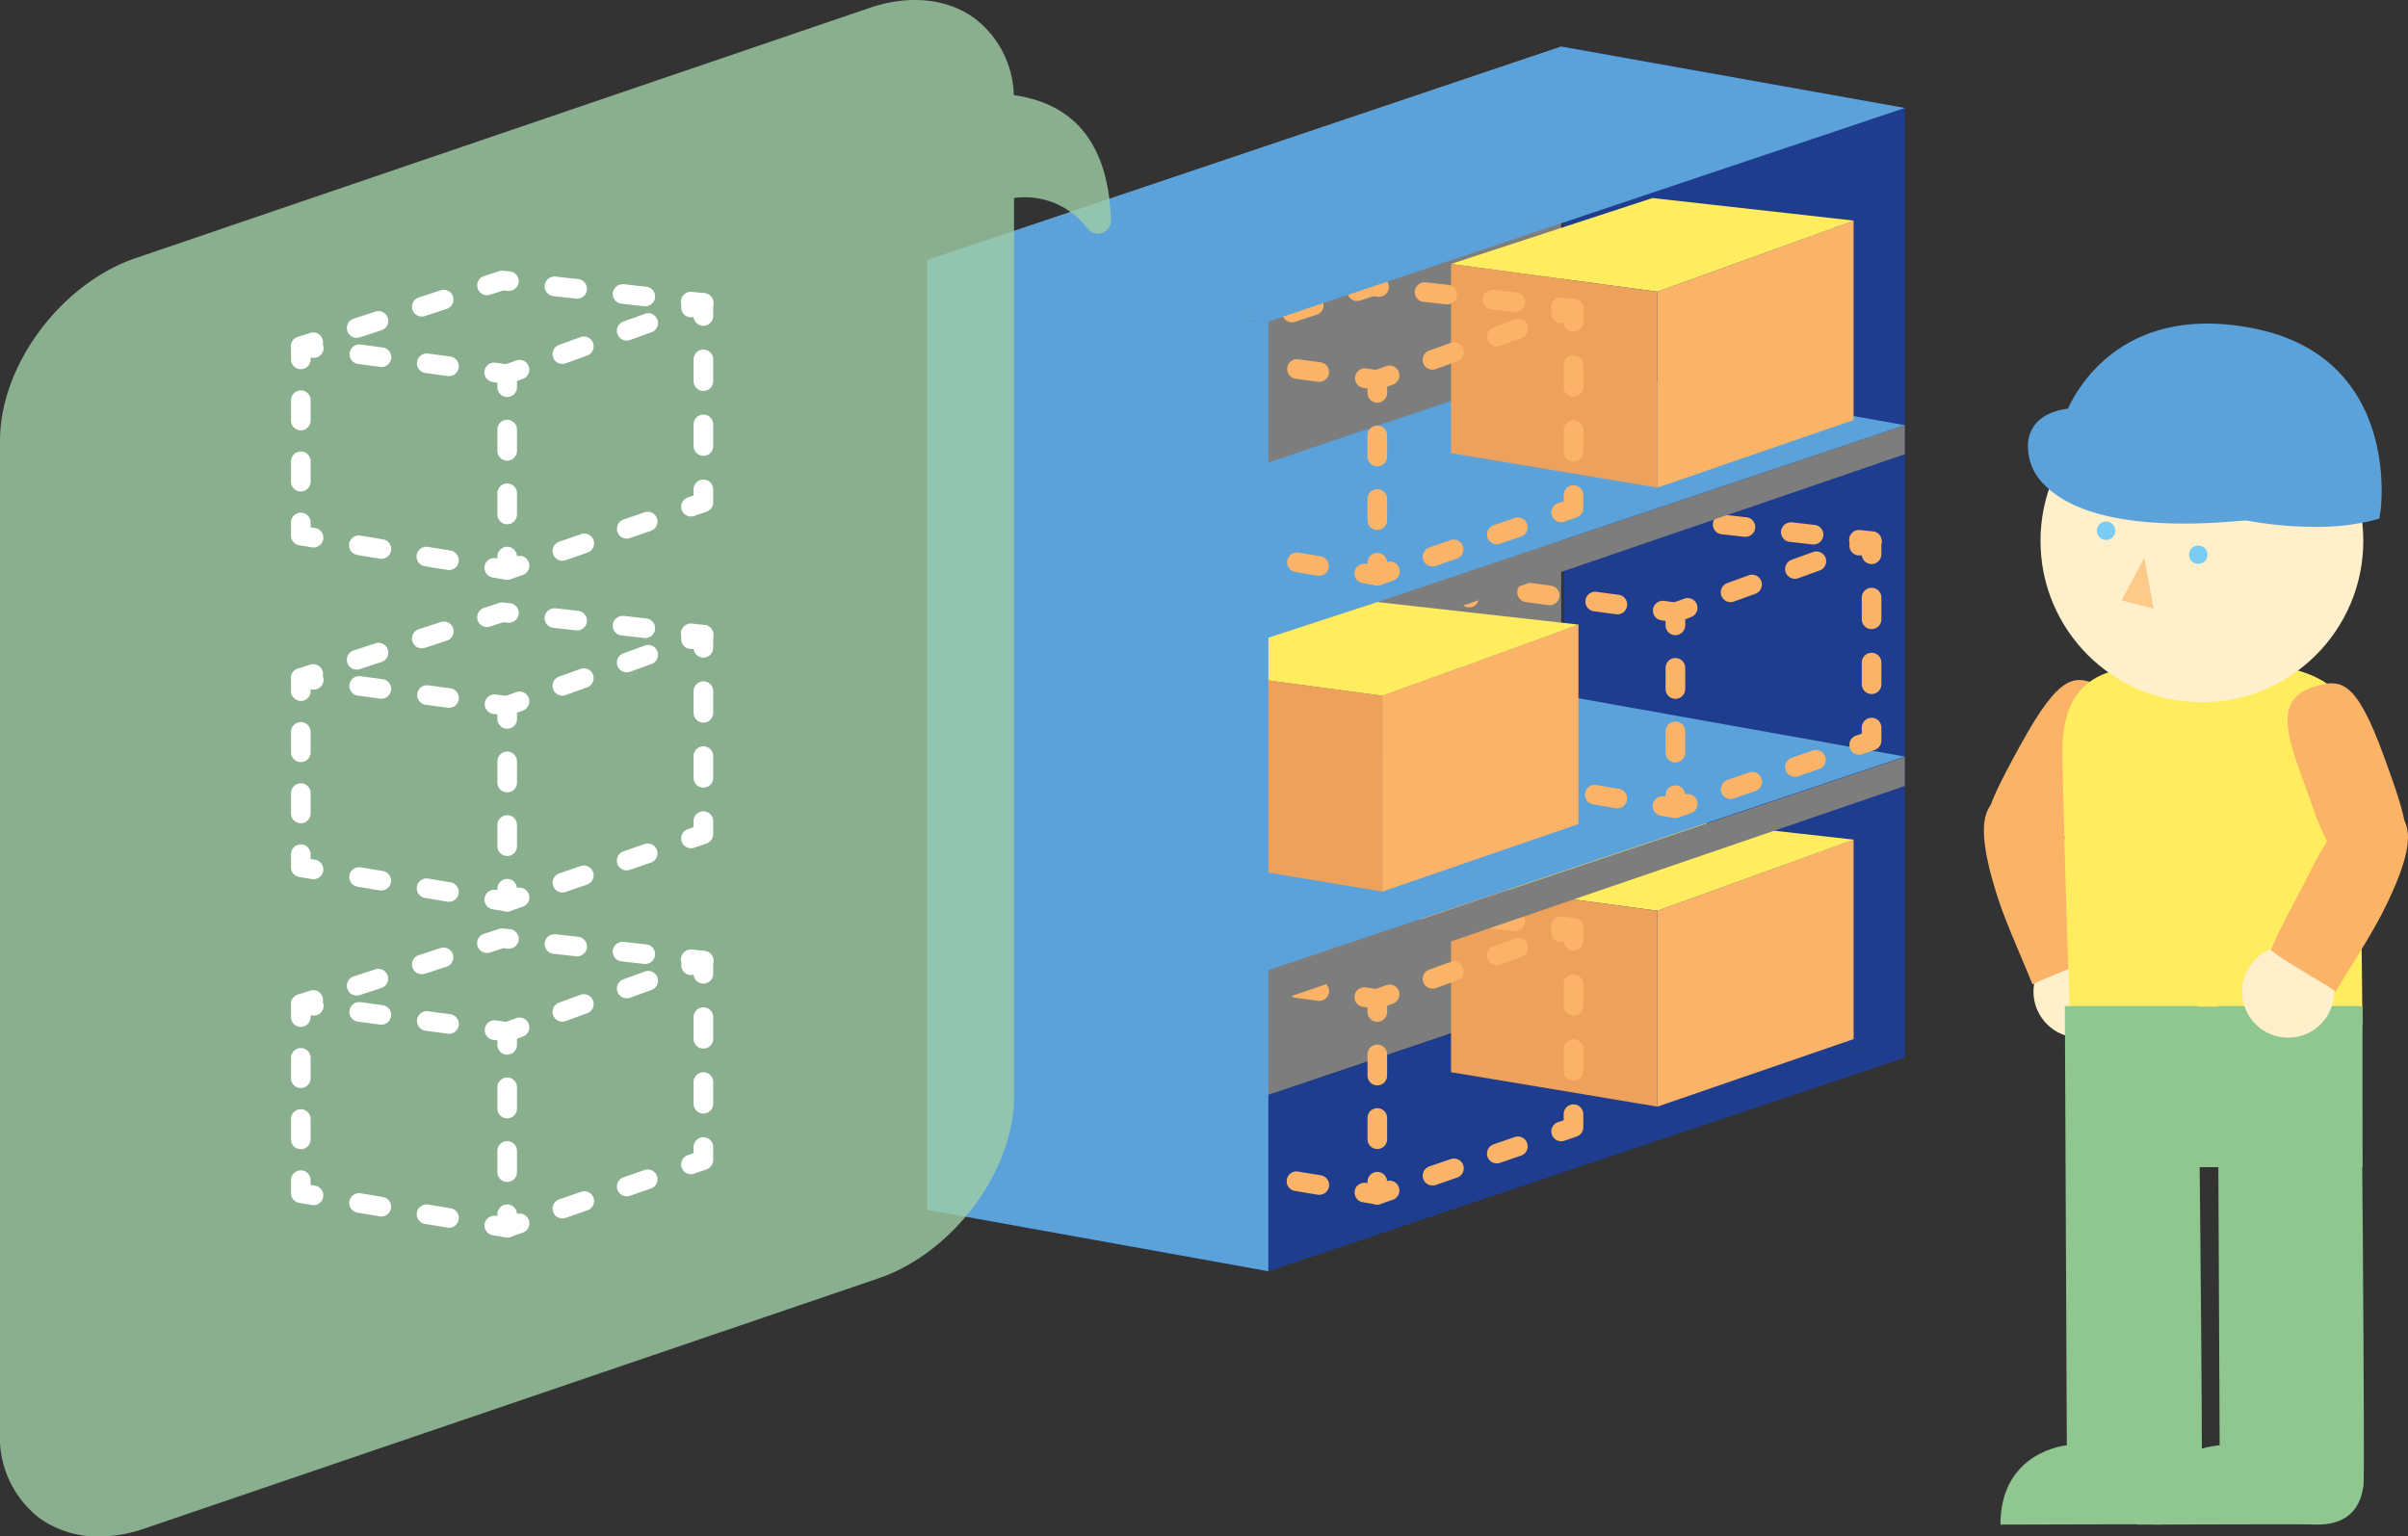 <svg xmlns="http://www.w3.org/2000/svg" xmlns:xlink="http://www.w3.org/1999/xlink" width="260.066" height="165.974" viewBox="0 0 260.066 165.974">
  <rect x="0" y="0" width="260.066" height="165.974" fill="#333333" stroke="none"/>
  <defs>
    <clipPath id="clip-path">
      <circle id="楕円形_413" data-name="楕円形 413" cx="17.431" cy="17.431" r="17.431" fill="none"/>
    </clipPath>
  </defs>
  <g id="service_section5_img2" transform="translate(-16.509 -750.388)">
    <g id="グループ_2503" data-name="グループ 2503" transform="translate(116.665 755.42)">
      <path id="パス_3134" data-name="パス 3134" d="M51.981,775.239l68.456-23.069V854.757L51.981,877.826Z" transform="translate(-51.981 -752.17)" fill="#7d7d7e"/>
    </g>
    <g id="グループ_2504" data-name="グループ 2504" transform="translate(185.405 755.42)">
      <path id="パス_3135" data-name="パス 3135" d="M76.326,752.17l36.829,6.63V861.387l-36.829-6.63Z" transform="translate(-76.326 -752.17)" fill="#1f3d8f"/>
    </g>
    <g id="グループ_2505" data-name="グループ 2505" transform="translate(116.665 858.007)">
      <path id="パス_3136" data-name="パス 3136" d="M51.981,811.572l36.829,6.63,68.74-23.069-37.112-6.63Z" transform="translate(-51.981 -788.503)" fill="#1f3d8f"/>
    </g>
    <g id="グループ_2509" data-name="グループ 2509" transform="translate(173.223 838.653)">
      <g id="グループ_2506" data-name="グループ 2506" transform="translate(22.291 2.438)">
        <path id="パス_3137" data-name="パス 3137" d="M79.907,790.192l21.187-7.68v21.542l-21.187,7.294Z" transform="translate(-79.907 -782.512)" fill="#fbb467"/>
      </g>
      <g id="グループ_2507" data-name="グループ 2507">
        <path id="パス_3138" data-name="パス 3138" d="M115.521,784.085l-21.755-2.437-21.755,7.116,22.291,3Z" transform="translate(-72.012 -781.648)" fill="#ffed5f"/>
      </g>
      <g id="グループ_2508" data-name="グループ 2508" transform="translate(0 7.116)">
        <path id="パス_3139" data-name="パス 3139" d="M94.3,787.17v21.157l-22.291-3.719V784.168Z" transform="translate(-72.012 -784.168)" fill="#eda15a"/>
      </g>
    </g>
    <g id="グループ_2532" data-name="グループ 2532" transform="translate(141.908 847.111)">
      <g id="グループ_2518" data-name="グループ 2518" transform="translate(22.292 2.44)">
        <g id="グループ_2510" data-name="グループ 2510" transform="translate(0 7.196)">
          <path id="パス_3140" data-name="パス 3140" d="M69.875,792.07a1.059,1.059,0,0,1-1.059-1.059V789.6a1.062,1.062,0,0,1,.7-1l1.33-.483a1.059,1.059,0,0,1,.723,1.991l-.632.229v.672A1.059,1.059,0,0,1,69.875,792.07Z" transform="translate(-68.816 -788.057)" fill="#fbb467"/>
        </g>
        <g id="グループ_2511" data-name="グループ 2511" transform="translate(5.961 2.158)">
          <path id="パス_3141" data-name="パス 3141" d="M71.986,791.749a1.06,1.06,0,0,1-.361-2.055l2.318-.839a1.058,1.058,0,1,1,.72,1.991l-2.315.839A1.008,1.008,0,0,1,71.986,791.749Zm6.952-2.521a1.058,1.058,0,0,1-.361-2.053l2.318-.839a1.058,1.058,0,1,1,.717,1.991l-2.315.839A1,1,0,0,1,78.937,789.228Z" transform="translate(-70.927 -786.272)" fill="#fbb467"/>
        </g>
        <g id="グループ_2512" data-name="グループ 2512" transform="translate(19.862)">
          <path id="パス_3142" data-name="パス 3142" d="M78.235,789.037a1.06,1.06,0,0,1-1.056-.969,1.058,1.058,0,0,1-.63-2.019l1.324-.48a1.061,1.061,0,0,1,1.42,1v1.412A1.059,1.059,0,0,1,78.235,789.037Z" transform="translate(-75.85 -785.508)" fill="#fbb467"/>
        </g>
        <g id="グループ_2513" data-name="グループ 2513" transform="translate(21.188 6.09)">
          <path id="パス_3143" data-name="パス 3143" d="M77.379,799.14a1.057,1.057,0,0,1-1.059-1.059v-2.338a1.059,1.059,0,1,1,2.118,0v2.338A1.057,1.057,0,0,1,77.379,799.14Zm0-7.016a1.059,1.059,0,0,1-1.059-1.059v-2.341a1.059,1.059,0,1,1,2.118,0v2.341A1.059,1.059,0,0,1,77.379,792.124Z" transform="translate(-76.32 -787.665)" fill="#fbb467"/>
        </g>
        <g id="グループ_2514" data-name="グループ 2514" transform="translate(19.853 20.129)">
          <path id="パス_3144" data-name="パス 3144" d="M76.906,796.627a1.06,1.06,0,0,1-.344-2.061l.621-.215V793.7a1.059,1.059,0,1,1,2.118,0v1.412a1.058,1.058,0,0,1-.714,1l-1.333.46A1.064,1.064,0,0,1,76.906,796.627Z" transform="translate(-75.847 -792.637)" fill="#fbb467"/>
        </g>
        <g id="グループ_2515" data-name="グループ 2515" transform="translate(5.965 23.598)">
          <path id="パス_3145" data-name="パス 3145" d="M71.988,799.167a1.058,1.058,0,0,1-.344-2.059l2.312-.8a1.07,1.07,0,0,1,1.347.658,1.059,1.059,0,0,1-.658,1.344l-2.312.8A1.139,1.139,0,0,1,71.988,799.167Zm6.943-2.392a1.057,1.057,0,0,1-.344-2.058l2.312-.8a1.059,1.059,0,0,1,.692,2l-2.315.8A1.055,1.055,0,0,1,78.932,796.775Z" transform="translate(-70.929 -793.865)" fill="#fbb467"/>
        </g>
        <g id="グループ_2516" data-name="グループ 2516" transform="translate(0 27.425)">
          <path id="パス_3146" data-name="パス 3146" d="M69.875,798.75a1.064,1.064,0,0,1-1.059-1.059V796.28a1.059,1.059,0,0,1,2.115-.074,1.06,1.06,0,0,1,.624,2.024l-1.333.46A1.058,1.058,0,0,1,69.875,798.75Z" transform="translate(-68.816 -795.221)" fill="#fbb467"/>
        </g>
        <g id="グループ_2517" data-name="グループ 2517" transform="translate(0 13.674)">
          <path id="パス_3147" data-name="パス 3147" d="M69.875,801.634a1.059,1.059,0,0,1-1.059-1.059v-2.293a1.059,1.059,0,1,1,2.118,0v2.293A1.059,1.059,0,0,1,69.875,801.634Zm0-6.875a1.059,1.059,0,0,1-1.059-1.059v-2.29a1.059,1.059,0,1,1,2.118,0v2.29A1.059,1.059,0,0,1,69.875,794.758Z" transform="translate(-68.816 -790.351)" fill="#fbb467"/>
        </g>
      </g>
      <g id="グループ_2525" data-name="グループ 2525" transform="translate(0.001)">
        <g id="グループ_2519" data-name="グループ 2519" transform="translate(42.105 2.282)">
          <path id="パス_3148" data-name="パス 3148" d="M78.3,787.725c-.042,0-.079,0-.119-.006l-1.406-.158a1.06,1.06,0,0,1-.935-1.172,1.1,1.1,0,0,1,1.169-.935l1.406.158a1.059,1.059,0,0,1-.116,2.112Z" transform="translate(-75.834 -785.452)" fill="#fbb467"/>
        </g>
        <g id="グループ_2520" data-name="グループ 2520" transform="translate(27.392 0.636)">
          <path id="パス_3149" data-name="パス 3149" d="M81.491,788.082c-.04,0-.079,0-.119-.006l-2.454-.277a1.06,1.06,0,0,1-.935-1.172,1.094,1.094,0,0,1,1.172-.935l2.454.277a1.06,1.06,0,0,1-.119,2.112Zm-7.358-.824c-.037,0-.079,0-.119-.006l-2.451-.274a1.059,1.059,0,0,1-.935-1.169,1.086,1.086,0,0,1,1.169-.937l2.451.274a1.059,1.059,0,0,1-.116,2.112Z" transform="translate(-70.623 -784.869)" fill="#fbb467"/>
        </g>
        <g id="グループ_2521" data-name="グループ 2521" transform="translate(6.033)">
          <path id="パス_3150" data-name="パス 3150" d="M64.117,791.906a1.06,1.06,0,0,1-.33-2.067l2.346-.768a1.059,1.059,0,1,1,.661,2.013l-2.346.768A1.034,1.034,0,0,1,64.117,791.906Zm7.039-2.3a1.058,1.058,0,0,1-.33-2.064l2.346-.771a1.059,1.059,0,0,1,.658,2.013l-2.346.771A1.015,1.015,0,0,1,71.156,789.6Zm7.036-2.3a1.059,1.059,0,0,1-.33-2.064l1.649-.542a1.088,1.088,0,0,1,.449-.045l.728.082a1.057,1.057,0,0,1,.932,1.172,1.08,1.08,0,0,1-1.172.935l-.5-.059-1.429.469A1.035,1.035,0,0,1,78.192,787.3Z" transform="translate(-63.058 -784.644)" fill="#fbb467"/>
        </g>
        <g id="グループ_2522" data-name="グループ 2522" transform="translate(0 6.677)">
          <path id="パス_3151" data-name="パス 3151" d="M63.38,789.751c-.045,0-.093,0-.141-.005l-1.4-.189a1.059,1.059,0,0,1-.189-2.056L63,787.06a1.36,1.36,0,0,1,.384,2.691Z" transform="translate(-60.921 -787.009)" fill="#fbb467"/>
        </g>
        <g id="グループ_2523" data-name="グループ 2523" transform="translate(6.272 7.961)">
          <path id="パス_3152" data-name="パス 3152" d="M73.949,790.893a1.285,1.285,0,0,1-.144-.008l-2.434-.327a1.061,1.061,0,0,1,.282-2.1l2.437.33a1.059,1.059,0,0,1-.141,2.109Zm-7.31-.985a1.2,1.2,0,0,1-.141-.008l-2.437-.327a1.06,1.06,0,0,1,.282-2.1l2.437.327a1.059,1.059,0,0,1-.141,2.109Z" transform="translate(-63.143 -787.463)" fill="#fbb467"/>
        </g>
        <g id="グループ_2524" data-name="グループ 2524" transform="translate(20.892 9.925)">
          <path id="パス_3153" data-name="パス 3153" d="M70.781,790.472a.842.842,0,0,1-.144-.011l-1.4-.189a1.062,1.062,0,0,1-.909-1.194,1.047,1.047,0,0,1,1.192-.9l1.4.189a1.059,1.059,0,0,1-.141,2.109Z" transform="translate(-68.321 -788.159)" fill="#fbb467"/>
        </g>
      </g>
      <g id="グループ_2531" data-name="グループ 2531" transform="translate(0 7.115)">
        <g id="グループ_2526" data-name="グループ 2526" transform="translate(20.901 23.926)">
          <path id="パス_3154" data-name="パス 3154" d="M70.776,797.99a1.294,1.294,0,0,1-.178-.014l-1.392-.235a1.059,1.059,0,0,1,.35-2.089l1.392.235a1.059,1.059,0,0,1-.172,2.1Z" transform="translate(-68.324 -795.638)" fill="#fbb467"/>
        </g>
        <g id="グループ_2527" data-name="グループ 2527" transform="translate(6.271 21.486)">
          <path id="パス_3155" data-name="パス 3155" d="M73.956,798.519a1.217,1.217,0,0,1-.175-.014l-2.44-.407a1.059,1.059,0,1,1,.347-2.089l2.44.4a1.06,1.06,0,0,1-.172,2.106Zm-7.316-1.22a1.293,1.293,0,0,1-.178-.014l-2.437-.407a1.061,1.061,0,0,1,.35-2.092l2.437.409a1.059,1.059,0,0,1-.172,2.1Z" transform="translate(-63.142 -794.774)" fill="#fbb467"/>
        </g>
        <g id="グループ_2528" data-name="グループ 2528" transform="translate(0 19.028)">
          <path id="パス_3156" data-name="パス 3156" d="M63.375,797.664a1.279,1.279,0,0,1-.175-.014l-1.392-.232a1.059,1.059,0,0,1-.887-1.045v-1.412a1.059,1.059,0,1,1,2.118,0v.517l.508.082a1.059,1.059,0,0,1-.172,2.1Z" transform="translate(-60.921 -793.903)" fill="#fbb467"/>
        </g>
        <g id="グループ_2529" data-name="グループ 2529" transform="translate(0 5.819)">
          <path id="パス_3157" data-name="パス 3157" d="M61.98,800.149a1.059,1.059,0,0,1-1.059-1.059v-2.205a1.059,1.059,0,1,1,2.118,0v2.205A1.059,1.059,0,0,1,61.98,800.149Zm0-6.607a1.059,1.059,0,0,1-1.059-1.059v-2.2a1.059,1.059,0,0,1,2.118,0v2.2A1.059,1.059,0,0,1,61.98,793.542Z" transform="translate(-60.921 -789.225)" fill="#fbb467"/>
        </g>
        <g id="グループ_2530" data-name="グループ 2530">
          <path id="パス_3158" data-name="パス 3158" d="M61.98,790.693a1.059,1.059,0,0,1-1.059-1.059v-1.412a1.059,1.059,0,0,1,2.118,0v1.412A1.059,1.059,0,0,1,61.98,790.693Z" transform="translate(-60.921 -787.164)" fill="#fbb467"/>
        </g>
      </g>
    </g>
    <g id="グループ_2533" data-name="グループ 2533" transform="translate(116.665 825.484)">
      <path id="パス_3159" data-name="パス 3159" d="M51.981,800.053l36.829,6.63,68.74-23.069-37.112-6.63Z" transform="translate(-51.981 -776.984)" fill="#5ba2da"/>
    </g>
    <g id="グループ_2534" data-name="グループ 2534" transform="translate(153.493 832.156)">
      <path id="パス_3160" data-name="パス 3160" d="M65.024,802.416v3.615l68.74-23.549v-3.135Z" transform="translate(-65.024 -779.347)" fill="#7d7d7e"/>
    </g>
    <g id="グループ_2557" data-name="グループ 2557" transform="translate(174.104 805.356)">
      <g id="グループ_2543" data-name="グループ 2543" transform="translate(22.29 2.436)">
        <g id="グループ_2535" data-name="グループ 2535" transform="translate(0 7.199)">
          <path id="パス_3161" data-name="パス 3161" d="M81.277,777.277a1.057,1.057,0,0,1-1.059-1.059v-1.412a1.057,1.057,0,0,1,.7-.994l1.327-.48a1.058,1.058,0,1,1,.72,1.991l-.63.229v.666A1.057,1.057,0,0,1,81.277,777.277Z" transform="translate(-80.218 -773.268)" fill="#fbb467"/>
        </g>
        <g id="グループ_2536" data-name="グループ 2536" transform="translate(5.961 2.162)">
          <path id="パス_3162" data-name="パス 3162" d="M83.388,776.961a1.06,1.06,0,0,1-.361-2.056l2.315-.841a1.06,1.06,0,0,1,.723,1.994l-2.315.839A1.008,1.008,0,0,1,83.388,776.961Zm6.952-2.521a1.058,1.058,0,0,1-.361-2.053l2.315-.839a1.058,1.058,0,1,1,.72,1.99l-2.315.839A1.065,1.065,0,0,1,90.339,774.44Z" transform="translate(-82.329 -771.484)" fill="#fbb467"/>
        </g>
        <g id="グループ_2537" data-name="グループ 2537" transform="translate(19.86)">
          <path id="パス_3163" data-name="パス 3163" d="M89.638,774.249a1.057,1.057,0,0,1-1.053-.966,1.059,1.059,0,0,1-.635-2.019l1.327-.483a1.056,1.056,0,0,1,1.42,1v1.412A1.059,1.059,0,0,1,89.638,774.249Z" transform="translate(-87.252 -770.719)" fill="#fbb467"/>
        </g>
        <g id="グループ_2538" data-name="グループ 2538" transform="translate(21.188 6.092)">
          <path id="パス_3164" data-name="パス 3164" d="M88.781,784.351a1.059,1.059,0,0,1-1.059-1.059v-2.338a1.059,1.059,0,1,1,2.118,0v2.338A1.059,1.059,0,0,1,88.781,784.351Zm0-7.017a1.059,1.059,0,0,1-1.059-1.059v-2.341a1.059,1.059,0,1,1,2.118,0v2.341A1.059,1.059,0,0,1,88.781,777.334Z" transform="translate(-87.722 -772.876)" fill="#fbb467"/>
        </g>
        <g id="グループ_2539" data-name="グループ 2539" transform="translate(19.852 20.133)">
          <path id="パス_3165" data-name="パス 3165" d="M88.308,781.836a1.059,1.059,0,0,1-.344-2.061l.621-.212v-.655a1.059,1.059,0,1,1,2.118,0v1.412a1.058,1.058,0,0,1-.714,1l-1.336.457A1.065,1.065,0,0,1,88.308,781.836Z" transform="translate(-87.249 -777.849)" fill="#fbb467"/>
        </g>
        <g id="グループ_2540" data-name="グループ 2540" transform="translate(5.965 23.602)">
          <path id="パス_3166" data-name="パス 3166" d="M83.39,784.379a1.058,1.058,0,0,1-.347-2.058l2.315-.8a1.058,1.058,0,1,1,.689,2l-2.312.8A1.139,1.139,0,0,1,83.39,784.379Zm6.943-2.392a1.058,1.058,0,0,1-.344-2.058l2.315-.8a1.059,1.059,0,0,1,.689,2l-2.315.8A1.039,1.039,0,0,1,90.334,781.987Z" transform="translate(-82.331 -779.077)" fill="#fbb467"/>
        </g>
        <g id="グループ_2541" data-name="グループ 2541" transform="translate(0 27.426)">
          <path id="パス_3167" data-name="パス 3167" d="M81.277,783.961a1.065,1.065,0,0,1-1.059-1.059v-1.412a1.059,1.059,0,0,1,2.115-.071,1.06,1.06,0,0,1,.624,2.025l-1.336.457A1.041,1.041,0,0,1,81.277,783.961Z" transform="translate(-80.218 -780.432)" fill="#fbb467"/>
        </g>
        <g id="グループ_2542" data-name="グループ 2542" transform="translate(0 13.678)">
          <path id="パス_3168" data-name="パス 3168" d="M81.277,786.846a1.059,1.059,0,0,1-1.059-1.059v-2.293a1.059,1.059,0,1,1,2.118,0v2.293A1.059,1.059,0,0,1,81.277,786.846Zm0-6.875a1.059,1.059,0,0,1-1.059-1.059v-2.29a1.059,1.059,0,1,1,2.118,0v2.29A1.059,1.059,0,0,1,81.277,779.971Z" transform="translate(-80.218 -775.563)" fill="#fbb467"/>
        </g>
      </g>
      <g id="グループ_2550" data-name="グループ 2550" transform="translate(0)">
        <g id="グループ_2544" data-name="グループ 2544" transform="translate(42.108 2.283)">
          <path id="パス_3169" data-name="パス 3169" d="M89.7,772.936c-.04,0-.076,0-.119-.006l-1.4-.158a1.06,1.06,0,0,1-.932-1.172,1.076,1.076,0,0,1,1.169-.935l1.4.158a1.059,1.059,0,0,1-.119,2.112Z" transform="translate(-87.237 -770.664)" fill="#fbb467"/>
        </g>
        <g id="グループ_2545" data-name="グループ 2545" transform="translate(27.391 0.633)">
          <path id="パス_3170" data-name="パス 3170" d="M92.9,773.293c-.042,0-.082,0-.121-.006l-2.454-.277a1.058,1.058,0,0,1-.932-1.172,1.1,1.1,0,0,1,1.169-.935l2.454.277a1.059,1.059,0,0,1-.116,2.112Zm-7.358-.824c-.04,0-.079,0-.119-.006l-2.454-.274a1.059,1.059,0,0,1-.935-1.169,1.074,1.074,0,0,1,1.169-.938l2.454.274a1.059,1.059,0,0,1-.116,2.112Z" transform="translate(-82.025 -770.08)" fill="#fbb467"/>
        </g>
        <g id="グループ_2546" data-name="グループ 2546" transform="translate(6.034)">
          <path id="パス_3171" data-name="パス 3171" d="M75.518,777.116a1.06,1.06,0,0,1-.328-2.067l2.344-.768a1.059,1.059,0,0,1,.661,2.013l-2.346.768A1.022,1.022,0,0,1,75.518,777.116Zm7.039-2.3a1.058,1.058,0,0,1-.33-2.064l2.346-.768a1.059,1.059,0,0,1,.658,2.013l-2.346.768A1.116,1.116,0,0,1,82.557,774.812Zm7.036-2.3a1.06,1.06,0,0,1-.328-2.067l1.646-.536a1.135,1.135,0,0,1,.446-.048l.731.085a1.06,1.06,0,0,1,.935,1.172,1.109,1.109,0,0,1-1.172.935l-.5-.059-1.426.466A1.035,1.035,0,0,1,89.593,772.511Z" transform="translate(-74.46 -769.856)" fill="#fbb467"/>
        </g>
        <g id="グループ_2547" data-name="グループ 2547" transform="translate(0 6.677)">
          <path id="パス_3172" data-name="パス 3172" d="M74.781,774.964a1.228,1.228,0,0,1-.141-.009l-1.4-.186a1.058,1.058,0,0,1-.189-2.055l1.341-.441a1.063,1.063,0,0,1,1.367,1.231,1.03,1.03,0,0,1,.068.542A1.056,1.056,0,0,1,74.781,774.964Z" transform="translate(-72.324 -772.221)" fill="#fbb467"/>
        </g>
        <g id="グループ_2548" data-name="グループ 2548" transform="translate(6.272 7.959)">
          <path id="パス_3173" data-name="パス 3173" d="M85.351,776.106a1.28,1.28,0,0,1-.144-.008l-2.437-.328a1.061,1.061,0,0,1,.285-2.1l2.437.33a1.059,1.059,0,0,1-.141,2.109Zm-7.31-.985a1.36,1.36,0,0,1-.144-.008l-2.434-.328a1.063,1.063,0,0,1-.909-1.192,1.051,1.051,0,0,1,1.192-.909l2.437.328a1.059,1.059,0,0,1-.141,2.109Z" transform="translate(-74.545 -772.675)" fill="#fbb467"/>
        </g>
        <g id="グループ_2549" data-name="グループ 2549" transform="translate(20.891 9.928)">
          <path id="パス_3174" data-name="パス 3174" d="M82.183,775.676a1.233,1.233,0,0,1-.144-.006l-1.4-.189a1.06,1.06,0,0,1,.28-2.1l1.4.186a1.059,1.059,0,0,1-.138,2.109Z" transform="translate(-79.723 -773.372)" fill="#fbb467"/>
        </g>
      </g>
      <g id="グループ_2556" data-name="グループ 2556" transform="translate(0.001 7.116)">
        <g id="グループ_2551" data-name="グループ 2551" transform="translate(20.897 23.928)">
          <path id="パス_3175" data-name="パス 3175" d="M82.179,783.2a1.226,1.226,0,0,1-.175-.014l-1.392-.232a1.06,1.06,0,0,1,.347-2.092l1.392.234a1.059,1.059,0,0,1-.172,2.1Z" transform="translate(-79.725 -780.85)" fill="#fbb467"/>
        </g>
        <g id="グループ_2552" data-name="グループ 2552" transform="translate(6.268 21.488)">
          <path id="パス_3176" data-name="パス 3176" d="M85.358,783.73a1.275,1.275,0,0,1-.178-.014l-2.44-.41a1.059,1.059,0,0,1,.35-2.089l2.44.407a1.061,1.061,0,0,1-.172,2.107Zm-7.316-1.223a1.209,1.209,0,0,1-.175-.014l-2.44-.407A1.059,1.059,0,0,1,75.775,780l2.44.406a1.059,1.059,0,0,1-.172,2.1Z" transform="translate(-74.544 -779.986)" fill="#fbb467"/>
        </g>
        <g id="グループ_2553" data-name="グループ 2553" transform="translate(0 19.025)">
          <path id="パス_3177" data-name="パス 3177" d="M74.775,782.878a1.261,1.261,0,0,1-.175-.014l-1.392-.234a1.058,1.058,0,0,1-.884-1.045v-1.412a1.059,1.059,0,0,1,2.118,0v.517l.508.085a1.059,1.059,0,0,1-.175,2.1Z" transform="translate(-72.324 -779.114)" fill="#fbb467"/>
        </g>
        <g id="グループ_2554" data-name="グループ 2554" transform="translate(0 5.816)">
          <path id="パス_3178" data-name="パス 3178" d="M73.383,785.36a1.059,1.059,0,0,1-1.059-1.059V782.1a1.059,1.059,0,1,1,2.118,0V784.3A1.059,1.059,0,0,1,73.383,785.36Zm0-6.607a1.059,1.059,0,0,1-1.059-1.059v-2.2a1.059,1.059,0,1,1,2.118,0v2.2A1.059,1.059,0,0,1,73.383,778.753Z" transform="translate(-72.324 -774.436)" fill="#fbb467"/>
        </g>
        <g id="グループ_2555" data-name="グループ 2555">
          <path id="パス_3179" data-name="パス 3179" d="M73.383,775.905a1.059,1.059,0,0,1-1.059-1.059v-1.412a1.059,1.059,0,1,1,2.118,0v1.412A1.059,1.059,0,0,1,73.383,775.905Z" transform="translate(-72.324 -772.376)" fill="#fbb467"/>
        </g>
      </g>
    </g>
    <g id="グループ_2558" data-name="グループ 2558" transform="translate(116.665 789.69)">
      <path id="パス_3180" data-name="パス 3180" d="M51.981,787.376l36.829,6.63,68.74-23.069-37.112-6.63Z" transform="translate(-51.981 -764.307)" fill="#5ba2da"/>
    </g>
    <g id="グループ_2559" data-name="グループ 2559" transform="translate(153.493 796.321)">
      <path id="パス_3181" data-name="パス 3181" d="M65.024,789.724v3.616l68.74-23.55v-3.135Z" transform="translate(-65.024 -766.656)" fill="#7d7d7e"/>
    </g>
    <g id="グループ_2563" data-name="グループ 2563" transform="translate(173.223 771.785)">
      <g id="グループ_2560" data-name="グループ 2560" transform="translate(22.291 2.438)">
        <path id="パス_3182" data-name="パス 3182" d="M79.907,766.51l21.187-7.68v21.542l-21.187,7.294Z" transform="translate(-79.907 -758.83)" fill="#fbb467"/>
      </g>
      <g id="グループ_2561" data-name="グループ 2561">
        <path id="パス_3183" data-name="パス 3183" d="M115.521,760.4l-21.755-2.437-21.755,7.116,22.291,3Z" transform="translate(-72.012 -757.966)" fill="#ffed5f"/>
      </g>
      <g id="グループ_2562" data-name="グループ 2562" transform="translate(0 7.116)">
        <path id="パス_3184" data-name="パス 3184" d="M94.3,763.488v21.157l-22.291-3.719V760.486Z" transform="translate(-72.012 -760.486)" fill="#eda15a"/>
      </g>
    </g>
    <g id="グループ_2567" data-name="グループ 2567" transform="translate(143.505 815.425)">
      <g id="グループ_2564" data-name="グループ 2564" transform="translate(22.291 2.438)">
        <path id="パス_3185" data-name="パス 3185" d="M69.382,781.965l21.187-7.68v21.542l-21.187,7.295Z" transform="translate(-69.382 -774.285)" fill="#fbb467"/>
      </g>
      <g id="グループ_2565" data-name="グループ 2565" transform="translate(0)">
        <path id="パス_3186" data-name="パス 3186" d="M105,775.858l-21.755-2.436-21.755,7.116,22.291,3Z" transform="translate(-61.487 -773.422)" fill="#ffed5f"/>
      </g>
      <g id="グループ_2566" data-name="グループ 2566" transform="translate(0 7.116)">
        <path id="パス_3187" data-name="パス 3187" d="M83.778,778.944V800.1l-22.291-3.719V775.942Z" transform="translate(-61.487 -775.942)" fill="#eda15a"/>
      </g>
    </g>
    <g id="グループ_2590" data-name="グループ 2590" transform="translate(141.908 780.245)">
      <g id="グループ_2576" data-name="グループ 2576" transform="translate(22.292 2.436)">
        <g id="グループ_2568" data-name="グループ 2568" transform="translate(0 7.196)">
          <path id="パス_3188" data-name="パス 3188" d="M69.875,768.386a1.059,1.059,0,0,1-1.059-1.059v-1.412a1.064,1.064,0,0,1,.7-1l1.327-.48a1.06,1.06,0,0,1,.72,1.994l-.63.229v.666A1.059,1.059,0,0,1,69.875,768.386Z" transform="translate(-68.816 -764.374)" fill="#fbb467"/>
        </g>
        <g id="グループ_2569" data-name="グループ 2569" transform="translate(5.961 2.159)">
          <path id="パス_3189" data-name="パス 3189" d="M71.986,768.068a1.058,1.058,0,0,1-.361-2.053l2.318-.841a1.058,1.058,0,1,1,.72,1.991l-2.315.841A1.07,1.07,0,0,1,71.986,768.068Zm6.952-2.519a1.059,1.059,0,0,1-.361-2.056l2.318-.839a1.058,1.058,0,1,1,.717,1.991l-2.315.839A1,1,0,0,1,78.937,765.549Z" transform="translate(-70.927 -762.59)" fill="#fbb467"/>
        </g>
        <g id="グループ_2570" data-name="グループ 2570" transform="translate(19.861)">
          <path id="パス_3190" data-name="パス 3190" d="M78.236,765.354a1.06,1.06,0,0,1-1.056-.966,1.057,1.057,0,0,1-.632-2.016l1.324-.483a1.059,1.059,0,0,1,1.423.994V764.3A1.059,1.059,0,0,1,78.236,765.354Z" transform="translate(-75.85 -761.825)" fill="#fbb467"/>
        </g>
        <g id="グループ_2571" data-name="グループ 2571" transform="translate(21.188 6.089)">
          <path id="パス_3191" data-name="パス 3191" d="M77.379,775.46A1.059,1.059,0,0,1,76.32,774.4v-2.338a1.059,1.059,0,0,1,2.118,0V774.4A1.059,1.059,0,0,1,77.379,775.46Zm0-7.016a1.059,1.059,0,0,1-1.059-1.059v-2.344a1.059,1.059,0,0,1,2.118,0v2.344A1.059,1.059,0,0,1,77.379,768.443Z" transform="translate(-76.32 -763.982)" fill="#fbb467"/>
        </g>
        <g id="グループ_2572" data-name="グループ 2572" transform="translate(19.853 20.131)">
          <path id="パス_3192" data-name="パス 3192" d="M76.905,772.942a1.058,1.058,0,0,1-.342-2.058l.618-.212v-.658a1.059,1.059,0,1,1,2.118,0v1.412a1.06,1.06,0,0,1-.717,1l-1.333.457A1.113,1.113,0,0,1,76.905,772.942Z" transform="translate(-75.847 -768.955)" fill="#fbb467"/>
        </g>
        <g id="グループ_2573" data-name="グループ 2573" transform="translate(5.965 23.598)">
          <path id="パス_3193" data-name="パス 3193" d="M71.988,775.489a1.059,1.059,0,0,1-.344-2.061l2.312-.8a1.059,1.059,0,0,1,.692,2l-2.315.8A1.066,1.066,0,0,1,71.988,775.489Zm6.943-2.394a1.059,1.059,0,0,1-.344-2.061l2.312-.8a1.059,1.059,0,0,1,.692,2l-2.315.8A1.068,1.068,0,0,1,78.932,773.094Z" transform="translate(-70.929 -770.183)" fill="#fbb467"/>
        </g>
        <g id="グループ_2574" data-name="グループ 2574" transform="translate(0 27.424)">
          <path id="パス_3194" data-name="パス 3194" d="M69.875,775.067a1.046,1.046,0,0,1-.613-.195,1.065,1.065,0,0,1-.446-.864V772.6a1.059,1.059,0,0,1,2.115-.071,1.058,1.058,0,0,1,.624,2.022l-1.333.463A1.131,1.131,0,0,1,69.875,775.067Z" transform="translate(-68.816 -771.538)" fill="#fbb467"/>
        </g>
        <g id="グループ_2575" data-name="グループ 2575" transform="translate(0 13.676)">
          <path id="パス_3195" data-name="パス 3195" d="M69.875,777.952a1.059,1.059,0,0,1-1.059-1.059V774.6a1.059,1.059,0,1,1,2.118,0v2.29A1.059,1.059,0,0,1,69.875,777.952Zm0-6.875a1.057,1.057,0,0,1-1.059-1.059v-2.29a1.059,1.059,0,0,1,2.118,0v2.29A1.057,1.057,0,0,1,69.875,771.077Z" transform="translate(-68.816 -766.669)" fill="#fbb467"/>
        </g>
      </g>
      <g id="グループ_2583" data-name="グループ 2583" transform="translate(0.001)">
        <g id="グループ_2577" data-name="グループ 2577" transform="translate(42.105 2.282)">
          <path id="パス_3196" data-name="パス 3196" d="M78.3,764.042c-.042,0-.079,0-.119-.006l-1.406-.155a1.061,1.061,0,0,1-.935-1.172,1.1,1.1,0,0,1,1.169-.937l1.406.158a1.059,1.059,0,0,1-.116,2.112Z" transform="translate(-75.834 -761.771)" fill="#fbb467"/>
        </g>
        <g id="グループ_2578" data-name="グループ 2578" transform="translate(27.392 0.636)">
          <path id="パス_3197" data-name="パス 3197" d="M81.491,764.4c-.04,0-.079,0-.119-.006l-2.454-.274a1.061,1.061,0,0,1-.935-1.172,1.1,1.1,0,0,1,1.172-.935l2.454.274a1.059,1.059,0,0,1-.119,2.112Zm-7.358-.824c-.037,0-.079,0-.119-.006l-2.451-.271a1.061,1.061,0,0,1-.935-1.169,1.088,1.088,0,0,1,1.169-.938l2.451.271a1.059,1.059,0,0,1-.116,2.112Z" transform="translate(-70.623 -761.188)" fill="#fbb467"/>
        </g>
        <g id="グループ_2579" data-name="グループ 2579" transform="translate(6.033)">
          <path id="パス_3198" data-name="パス 3198" d="M64.117,768.221a1.059,1.059,0,0,1-.33-2.064l2.346-.768a1.059,1.059,0,0,1,.658,2.013l-2.344.768A1.122,1.122,0,0,1,64.117,768.221Zm7.036-2.3a1.06,1.06,0,0,1-.328-2.067l2.346-.765a1.059,1.059,0,1,1,.658,2.013l-2.346.765A1.039,1.039,0,0,1,71.153,765.919Zm7.039-2.3a1.058,1.058,0,0,1-.328-2.064l1.646-.539a1.136,1.136,0,0,1,.449-.045l.728.082a1.059,1.059,0,0,1,.932,1.172,1.073,1.073,0,0,1-1.172.935l-.5-.057-1.429.466A1.086,1.086,0,0,1,78.192,763.615Z" transform="translate(-63.058 -760.962)" fill="#fbb467"/>
        </g>
        <g id="グループ_2580" data-name="グループ 2580" transform="translate(0 6.672)">
          <path id="パス_3199" data-name="パス 3199" d="M63.38,766.074a1.228,1.228,0,0,1-.141-.009l-1.4-.189a1.059,1.059,0,0,1-.192-2.056l1.344-.44a1.061,1.061,0,0,1,1.367,1.228,1.081,1.081,0,0,1,.071.548A1.059,1.059,0,0,1,63.38,766.074Z" transform="translate(-60.921 -763.326)" fill="#fbb467"/>
        </g>
        <g id="グループ_2581" data-name="グループ 2581" transform="translate(6.272 7.959)">
          <path id="パス_3200" data-name="パス 3200" d="M73.949,767.211a1.286,1.286,0,0,1-.144-.009l-2.434-.327a1.06,1.06,0,0,1,.282-2.1l2.437.328a1.059,1.059,0,0,1-.141,2.109Zm-7.31-.985c-.045,0-.093,0-.141-.006l-2.437-.33a1.06,1.06,0,0,1,.282-2.1l2.437.328a1.059,1.059,0,0,1-.141,2.109Z" transform="translate(-63.143 -763.781)" fill="#fbb467"/>
        </g>
        <g id="グループ_2582" data-name="グループ 2582" transform="translate(20.892 9.929)">
          <path id="パス_3201" data-name="パス 3201" d="M70.781,766.783a1.166,1.166,0,0,1-.141-.008l-1.4-.186a1.061,1.061,0,0,1,.282-2.1l1.4.189a1.059,1.059,0,0,1-.138,2.109Z" transform="translate(-68.321 -764.479)" fill="#fbb467"/>
        </g>
      </g>
      <g id="グループ_2589" data-name="グループ 2589" transform="translate(0 7.114)">
        <g id="グループ_2584" data-name="グループ 2584" transform="translate(20.899 23.928)">
          <path id="パス_3202" data-name="パス 3202" d="M70.777,774.3a1.209,1.209,0,0,1-.175-.014l-1.392-.232a1.059,1.059,0,1,1,.347-2.089l1.392.232a1.059,1.059,0,0,1-.172,2.1Z" transform="translate(-68.323 -771.957)" fill="#fbb467"/>
        </g>
        <g id="グループ_2585" data-name="グループ 2585" transform="translate(6.271 21.491)">
          <path id="パス_3203" data-name="パス 3203" d="M73.956,774.834a1.257,1.257,0,0,1-.178-.014l-2.44-.407a1.061,1.061,0,0,1,.35-2.092l2.44.409a1.059,1.059,0,0,1-.172,2.1Zm-7.316-1.223a1.226,1.226,0,0,1-.175-.014l-2.437-.4a1.059,1.059,0,1,1,.347-2.089l2.437.4a1.059,1.059,0,0,1-.172,2.1Z" transform="translate(-63.142 -771.093)" fill="#fbb467"/>
        </g>
        <g id="グループ_2586" data-name="グループ 2586" transform="translate(0 19.028)">
          <path id="パス_3204" data-name="パス 3204" d="M63.375,773.985a1.26,1.26,0,0,1-.175-.014l-1.395-.234a1.063,1.063,0,0,1-.884-1.045V771.28a1.059,1.059,0,1,1,2.118,0v.514l.511.088a1.059,1.059,0,0,1-.175,2.1Z" transform="translate(-60.921 -770.221)" fill="#fbb467"/>
        </g>
        <g id="グループ_2587" data-name="グループ 2587" transform="translate(0 5.816)">
          <path id="パス_3205" data-name="パス 3205" d="M61.98,776.466a1.059,1.059,0,0,1-1.059-1.059v-2.2a1.059,1.059,0,1,1,2.118,0v2.2A1.059,1.059,0,0,1,61.98,776.466Zm0-6.607a1.059,1.059,0,0,1-1.059-1.059v-2.2a1.059,1.059,0,1,1,2.118,0v2.2A1.059,1.059,0,0,1,61.98,769.859Z" transform="translate(-60.921 -765.542)" fill="#fbb467"/>
        </g>
        <g id="グループ_2588" data-name="グループ 2588">
          <path id="パス_3206" data-name="パス 3206" d="M61.98,767.011a1.059,1.059,0,0,1-1.059-1.059v-1.412a1.059,1.059,0,1,1,2.118,0v1.412A1.059,1.059,0,0,1,61.98,767.011Z" transform="translate(-60.921 -763.482)" fill="#fbb467"/>
        </g>
      </g>
    </g>
    <g id="グループ_2591" data-name="グループ 2591" transform="translate(116.665 778.489)">
      <path id="パス_3207" data-name="パス 3207" d="M51.981,760.34l36.829,6.63V869.557l-36.829-6.63Z" transform="translate(-51.981 -760.34)" fill="#5ba2da"/>
    </g>
    <g id="グループ_2592" data-name="グループ 2592" transform="translate(116.665 755.42)">
      <path id="パス_3208" data-name="パス 3208" d="M51.981,775.239l36.829,6.63,68.74-23.069-37.112-6.63Z" transform="translate(-51.981 -752.17)" fill="#5ba2da"/>
    </g>
    <g id="グループ_2610" data-name="グループ 2610" transform="translate(230.773 791.384)">
      <g id="グループ_2593" data-name="グループ 2593" transform="translate(0.232 32.456)">
        <path id="パス_3209" data-name="パス 3209" d="M105.033,777.2c-2.939-1.485-4.523-1.607-8.815,6.183s-5.153,10.043-1.211,12.034c4.594,2.321,7.231-4.2,9.425-8.143S108.966,779.18,105.033,777.2Z" transform="translate(-92.476 -776.402)" fill="#fbb467"/>
      </g>
      <g id="グループ_2594" data-name="グループ 2594" transform="translate(5.353 61.149)">
        <circle id="楕円形_411" data-name="楕円形 411" cx="4.974" cy="4.974" r="4.974" fill="#ffefcb"/>
      </g>
      <g id="グループ_2595" data-name="グループ 2595" transform="translate(0 44.573)">
        <path id="パス_3210" data-name="パス 3210" d="M95.212,780.865c-2.084.686-4.489,1.635-1.2,11.588.9,2.708,2.829,6.954,3.634,9.01,1.121-.627,6.333-2.527,7.6-3.385-.785-3.1-1.564-4.848-2.857-8.886C100.769,784.123,98.553,779.766,95.212,780.865Z" transform="translate(-92.394 -780.694)" fill="#fbb467"/>
      </g>
      <g id="グループ_2596" data-name="グループ 2596" transform="translate(8.476 30.593)">
        <path id="パス_3211" data-name="パス 3211" d="M109.9,775.866c-6.336.4-14.691-1.081-14.5,9.789s.836,29.258.836,29.258H127.8s-.189-24.048-.474-29.712S124.676,774.92,109.9,775.866Z" transform="translate(-95.396 -775.742)" fill="#ffed5f"/>
      </g>
      <g id="グループ_2597" data-name="グループ 2597" transform="translate(6.112)">
        <circle id="楕円形_412" data-name="楕円形 412" cx="17.431" cy="17.431" r="17.431" fill="#ffefcb"/>
      </g>
      <g id="グループ_2600" data-name="グループ 2600" transform="translate(6.112)">
        <g id="グループ_2599" data-name="グループ 2599" clip-path="url(#clip-path)">
          <g id="グループ_2598" data-name="グループ 2598" transform="translate(-0.511 -6.576)">
            <path id="パス_3212" data-name="パス 3212" d="M94.7,774.094s1.423,1.646,5.941,3.278c.706.254,3.261-1.025,4.035-1.434.3.969.421,1.53.926,2.855a28.908,28.908,0,0,1,2.7-1.844l.83,2.79s1.787-1.067,2.64-1.567c.2.72,1.395,2.665,2.516,2.92,1,.229,1.844.4,2.979.59,3.64.621,7.663.92,10.142-.088,5.43-2.205,4.568-3,4.568-3s-3.292-14.759-15.1-15.64S94.7,774.094,94.7,774.094Z" transform="translate(-93.784 -761.981)" fill="#474645"/>
            <path id="パス_3213" data-name="パス 3213" d="M123.693,783.765a36.026,36.026,0,0,1-5.989-.582c-1.155-.2-2.008-.367-3.027-.6a5.055,5.055,0,0,1-2.716-2.513l-1.765,1.05a.939.939,0,0,1-.8.071.921.921,0,0,1-.548-.6l-.483-1.627c-.52.342-1.138.762-1.578,1.127a.919.919,0,0,1-1.443-.384c-.313-.816-.48-1.35-.632-1.863-2.77,1.344-3.521,1.079-3.781.985-4.614-1.669-6.164-3.357-6.325-3.544a.918.918,0,0,1,0-1.2c.435-.5,10.772-12.421,22.936-11.455,12.347.92,15.786,15.724,15.928,16.354l-.006,0a1.259,1.259,0,0,1,.056.573c-.133.734-.853,1.725-5.17,3.479A12.538,12.538,0,0,1,123.693,783.765Zm-11.328-5.915a.925.925,0,0,1,.887.672c.169.6,1.211,2.129,1.832,2.27.985.22,1.813.39,2.928.576,4.4.757,7.739.743,9.642-.028a13.528,13.528,0,0,0,3.981-2.092c-.373-1.477-3.854-14.008-14.236-14.784-9.592-.7-18.415,7.683-20.784,10.156a18.855,18.855,0,0,0,4.933,2.485,14.055,14.055,0,0,0,3.292-1.384.924.924,0,0,1,1.31.536l.237.794c.082.279.161.545.263.856.858-.6,1.72-1.118,1.77-1.146a.9.9,0,0,1,.8-.073.919.919,0,0,1,.551.6l.494,1.657c.551-.327,1.206-.717,1.629-.966A.944.944,0,0,1,112.365,777.85Zm19.578,2.01,0,0Zm-.006,0,0,0Zm0,0,0,0Zm-.011-.014.011.014Zm0,0,0,0Zm0,0v0Zm0,0Z" transform="translate(-94.377 -762.578)" fill="#474645"/>
          </g>
        </g>
      </g>
      <g id="グループ_2601" data-name="グループ 2601" transform="translate(1.785 67.677)">
        <path id="パス_3214" data-name="パス 3214" d="M99.983,788.876l.212,47.45s-7.169.613-7.169,8.569c4.913,0,15.473-.068,16.684-.011,4.9.229,4.916-3.928,5.04-4.142.178-.316-.384-51.866-.384-51.866Z" transform="translate(-93.026 -788.876)" fill="#90c690"/>
      </g>
      <g id="グループ_2602" data-name="グループ 2602" transform="translate(16.606 67.677)">
        <path id="パス_3215" data-name="パス 3215" d="M106.907,788.876l.223,47.45s-8.855.613-8.855,8.569c5.24,0,17.718-.068,19.008-.011,5.226.229,5.246-3.928,5.376-4.145.192-.313-.271-51.863-.271-51.863Z" transform="translate(-98.275 -788.876)" fill="#90c690"/>
      </g>
      <g id="グループ_2603" data-name="グループ 2603" transform="translate(9.247 67.735)">
        <rect id="長方形_1368" data-name="長方形 1368" width="31.64" height="17.349" fill="#90c690"/>
      </g>
      <g id="グループ_2604" data-name="グループ 2604" transform="translate(12.199 15.339)">
        <circle id="楕円形_414" data-name="楕円形 414" cx="0.996" cy="0.996" r="0.996" fill="#7bccf4"/>
      </g>
      <g id="グループ_2605" data-name="グループ 2605" transform="translate(22.159 17.93)">
        <circle id="楕円形_415" data-name="楕円形 415" cx="0.996" cy="0.996" r="0.996" fill="#7bccf4"/>
      </g>
      <g id="グループ_2606" data-name="グループ 2606" transform="translate(14.878 19.266)">
        <path id="パス_3216" data-name="パス 3216" d="M97.663,776.326l2.425-4.6,1.03,5.495Z" transform="translate(-97.663 -771.731)" fill="#feca89"/>
      </g>
      <g id="グループ_2607" data-name="グループ 2607" transform="translate(32.793 32.816)">
        <path id="パス_3217" data-name="パス 3217" d="M106.646,776.969c3.134-1.019,4.718-.9,7.773,7.454s3.563,10.713-.635,12.079c-4.9,1.6-6.508-5.249-8.078-9.484S102.456,778.333,106.646,776.969Z" transform="translate(-104.008 -776.529)" fill="#fbb467"/>
      </g>
      <g id="グループ_2608" data-name="グループ 2608" transform="translate(27.884 61.148)">
        <circle id="楕円形_416" data-name="楕円形 416" cx="4.974" cy="4.974" r="4.974" fill="#ffefcb"/>
      </g>
      <g id="グループ_2609" data-name="グループ 2609" transform="translate(30.992 45.778)">
        <path id="パス_3218" data-name="パス 3218" d="M115.912,781.478c1.957.994,4.187,2.3-.579,11.636-1.3,2.539-3.857,6.44-4.964,8.349-1.014-.788-5.876-3.462-7-4.5,1.251-2.948,2.287-4.555,4.179-8.346C109.926,783.853,112.778,779.885,115.912,781.478Z" transform="translate(-103.37 -781.12)" fill="#fbb467"/>
      </g>
    </g>
    <g id="グループ_2611" data-name="グループ 2611" transform="translate(239.478 785.343)">
      <path id="パス_3219" data-name="パス 3219" d="M95.975,772.219s3.769-11.418,18.723-8.468c14.832,2.928,12.627,18.062,12.627,18.062s-8,2.208-19.4-1.838S95.927,773.033,95.975,772.219Z" transform="translate(-94.572 -761.862)" fill="#5ba2da"/>
      <path id="パス_3220" data-name="パス 3220" d="M122.348,784.727a41.9,41.9,0,0,1-13.988-2.527c-8.728-3.1-13.059-6.178-12.878-9.16l.068-.353c.042-.127,4.334-12.568,20.324-9.405,15.956,3.148,13.765,19.477,13.742,19.638l-.133.906-.881.246A25.712,25.712,0,0,1,122.348,784.727ZM98.306,773.312c.181.514,1.522,2.889,10.992,6.249a36.028,36.028,0,0,0,17.633,2c.181-3.2-.192-13.276-11.6-15.529C102.883,763.579,98.953,771.7,98.306,773.312Z" transform="translate(-95.477 -762.768)" fill="#5ba2da"/>
    </g>
    <g id="グループ_2612" data-name="グループ 2612" transform="translate(235.514 794.5)">
      <path id="パス_3221" data-name="パス 3221" d="M97.951,766.507s-3.083-.056-3.36,2.389c-.37,3.284,3.913,8.586,21.645,6.946C108.536,773.343,100.557,771.344,97.951,766.507Z" transform="translate(-93.168 -765.107)" fill="#5ba2da"/>
      <path id="パス_3222" data-name="パス 3222" d="M110.921,778.455c-8.877,0-13.05-2.143-15.013-4.145a5.753,5.753,0,0,1-1.8-4.665c.333-2.939,3.32-3.566,4.777-3.634l.819.017.39.717c2.039,3.784,8.248,5.746,14.824,7.818l9.128,2.948-6.771.63C114.925,778.358,112.813,778.455,110.921,778.455Zm-12.8-9.561c-.525.113-1.158.4-1.234,1.064a3.029,3.029,0,0,0,1.022,2.392c.991,1.011,3.846,2.976,11.193,3.264C104.367,773.962,100.271,772.042,98.122,768.894Z" transform="translate(-94.073 -766.011)" fill="#5ba2da"/>
    </g>
    <g id="グループ_2617" data-name="グループ 2617" transform="translate(16.509 750.388)" opacity="0.8">
      <g id="グループ_2614" data-name="グループ 2614" transform="translate(1.412 1.402)">
        <g id="グループ_2613" data-name="グループ 2613">
          <path id="パス_3223" data-name="パス 3223" d="M123.7,761.034v-.342c0-7.567-6.136-11.607-13.7-9.03L30.709,778.7c-7.567,2.581-13.7,10.806-13.7,18.373V904.243c0,7.567,6.133,11.611,13.7,9.03L110,886.241c7.567-2.581,13.7-10.806,13.7-18.373V769.609c3.651-.565,7.624,0,10.464,3.71C133.887,764.255,129.4,761.432,123.7,761.034Z" transform="translate(-17.009 -750.885)" fill="#a0cea5"/>
        </g>
      </g>
      <g id="グループ_2616" data-name="グループ 2616">
        <g id="グループ_2615" data-name="グループ 2615">
          <path id="パス_3224" data-name="パス 3224" d="M27.21,916.361a10.813,10.813,0,0,1-6.361-1.926,10.991,10.991,0,0,1-4.34-9.287V797.976c0-8.115,6.573-16.955,14.657-19.708l79.291-27.036c4.184-1.426,8.279-1.033,11.229,1.079A10.759,10.759,0,0,1,126,760.666c6.717.94,10.247,5.483,10.492,13.51a1.412,1.412,0,0,1-2.53.906,8.478,8.478,0,0,0-7.934-3.309v97c0,8.115-6.576,16.955-14.66,19.711L32.075,915.517A15.11,15.11,0,0,1,27.21,916.361ZM115.353,753.2a12.367,12.367,0,0,0-3.984.709L32.075,780.942c-7.025,2.394-12.743,10.038-12.743,17.035V905.149a8.262,8.262,0,0,0,3.16,6.994c2.233,1.6,5.317,1.847,8.674.7l79.291-27.035c7.028-2.394,12.745-10.038,12.745-17.037V770.517a1.417,1.417,0,0,1,1.194-1.4,12.59,12.59,0,0,1,8.857,1.527c-1.282-5.935-5.243-7.056-8.739-7.3a1.415,1.415,0,0,1-1.313-1.412V761.6a8.259,8.259,0,0,0-3.16-6.991A7.929,7.929,0,0,0,115.353,753.2Z" transform="translate(-16.509 -750.388)" fill="#a0cea5"/>
        </g>
      </g>
    </g>
    <g id="グループ_2640" data-name="グループ 2640" transform="translate(47.936 779.623)">
      <g id="グループ_2626" data-name="グループ 2626" transform="translate(22.291 2.439)">
        <g id="グループ_2618" data-name="グループ 2618" transform="translate(0 7.198)">
          <path id="パス_3225" data-name="パス 3225" d="M36.593,768.167a1.059,1.059,0,0,1-1.059-1.059V765.7a1.055,1.055,0,0,1,.7-.994l1.327-.483a1.059,1.059,0,1,1,.723,1.991l-.63.229v.669A1.059,1.059,0,0,1,36.593,768.167Z" transform="translate(-35.534 -764.155)" fill="#fff"/>
        </g>
        <g id="グループ_2619" data-name="グループ 2619" transform="translate(5.961 2.16)">
          <path id="パス_3226" data-name="パス 3226" d="M38.706,767.849a1.059,1.059,0,0,1-.361-2.055l2.315-.842a1.059,1.059,0,0,1,.723,1.991l-2.318.841A1,1,0,0,1,38.706,767.849Zm6.949-2.521a1.059,1.059,0,0,1-.361-2.056l2.318-.836a1.058,1.058,0,1,1,.72,1.991l-2.318.839A1.066,1.066,0,0,1,45.655,765.328Z" transform="translate(-37.645 -762.371)" fill="#fff"/>
        </g>
        <g id="グループ_2620" data-name="グループ 2620" transform="translate(19.86)">
          <path id="パス_3227" data-name="パス 3227" d="M44.954,765.133a1.055,1.055,0,0,1-1.053-.963,1.059,1.059,0,0,1-.635-2.019l1.327-.483a1.074,1.074,0,0,1,.968.127,1.053,1.053,0,0,1,.452.867v1.412A1.057,1.057,0,0,1,44.954,765.133Z" transform="translate(-42.568 -761.606)" fill="#fff"/>
        </g>
        <g id="グループ_2621" data-name="グループ 2621" transform="translate(21.188 6.093)">
          <path id="パス_3228" data-name="パス 3228" d="M44.1,775.239a1.059,1.059,0,0,1-1.059-1.059v-2.338a1.059,1.059,0,1,1,2.118,0v2.338A1.059,1.059,0,0,1,44.1,775.239Zm0-7.017a1.059,1.059,0,0,1-1.059-1.059v-2.341a1.059,1.059,0,1,1,2.118,0v2.341A1.059,1.059,0,0,1,44.1,768.222Z" transform="translate(-43.038 -763.764)" fill="#fff"/>
        </g>
        <g id="グループ_2622" data-name="グループ 2622" transform="translate(19.851 20.129)">
          <path id="パス_3229" data-name="パス 3229" d="M43.624,772.725a1.057,1.057,0,0,1-.344-2.058l.621-.215v-.658a1.059,1.059,0,0,1,2.118,0v1.412a1.055,1.055,0,0,1-.714,1l-1.336.46A1.06,1.06,0,0,1,43.624,772.725Z" transform="translate(-42.565 -768.735)" fill="#fff"/>
        </g>
        <g id="グループ_2623" data-name="グループ 2623" transform="translate(5.965 23.598)">
          <path id="パス_3230" data-name="パス 3230" d="M38.706,775.267a1.059,1.059,0,0,1-.344-2.061l2.312-.8a1.059,1.059,0,1,1,.689,2l-2.312.8A1.038,1.038,0,0,1,38.706,775.267Zm6.943-2.392a1.058,1.058,0,0,1-.344-2.058l2.315-.8a1.059,1.059,0,0,1,.689,2l-2.315.8A1.129,1.129,0,0,1,45.65,772.876Z" transform="translate(-37.647 -769.964)" fill="#fff"/>
        </g>
        <g id="グループ_2624" data-name="グループ 2624" transform="translate(0 27.425)">
          <path id="パス_3231" data-name="パス 3231" d="M36.593,774.848a1.054,1.054,0,0,1-1.059-1.059v-1.412a1.058,1.058,0,0,1,2.115-.068,1.043,1.043,0,0,1,1.282.675,1.063,1.063,0,0,1-.658,1.347l-1.336.46A1.027,1.027,0,0,1,36.593,774.848Z" transform="translate(-35.534 -771.319)" fill="#fff"/>
        </g>
        <g id="グループ_2625" data-name="グループ 2625" transform="translate(0 13.674)">
          <path id="パス_3232" data-name="パス 3232" d="M36.593,777.732a1.059,1.059,0,0,1-1.059-1.059v-2.29a1.059,1.059,0,1,1,2.118,0v2.29A1.059,1.059,0,0,1,36.593,777.732Zm0-6.872a1.059,1.059,0,0,1-1.059-1.059v-2.293a1.059,1.059,0,1,1,2.118,0V769.8A1.059,1.059,0,0,1,36.593,770.859Z" transform="translate(-35.534 -766.449)" fill="#fff"/>
        </g>
      </g>
      <g id="グループ_2633" data-name="グループ 2633">
        <g id="グループ_2627" data-name="グループ 2627" transform="translate(42.108 2.284)">
          <path id="パス_3233" data-name="パス 3233" d="M45.016,763.821l-.119,0-1.4-.158a1.061,1.061,0,0,1-.935-1.172,1.087,1.087,0,0,1,1.169-.935l1.4.155a1.059,1.059,0,0,1-.116,2.112Z" transform="translate(-42.553 -761.551)" fill="#fff"/>
        </g>
        <g id="グループ_2628" data-name="グループ 2628" transform="translate(27.392 0.638)">
          <path id="パス_3234" data-name="パス 3234" d="M48.209,764.178l-.119,0-2.454-.277a1.059,1.059,0,0,1-.932-1.172,1.1,1.1,0,0,1,1.169-.935l2.454.274a1.059,1.059,0,0,1-.119,2.112Zm-7.358-.824c-.037,0-.076,0-.119,0l-2.451-.274a1.061,1.061,0,0,1-.935-1.169,1.08,1.08,0,0,1,1.169-.938l2.451.271a1.059,1.059,0,0,1-.116,2.112Z" transform="translate(-37.341 -760.968)" fill="#fff"/>
        </g>
        <g id="グループ_2629" data-name="グループ 2629" transform="translate(6.033)">
          <path id="パス_3235" data-name="パス 3235" d="M30.835,768a1.058,1.058,0,0,1-.328-2.064l2.346-.765a1.058,1.058,0,1,1,.658,2.011l-2.346.768A1.035,1.035,0,0,1,30.835,768Zm7.039-2.3a1.058,1.058,0,0,1-.33-2.064l2.346-.768a1.059,1.059,0,1,1,.658,2.013l-2.346.765A1.033,1.033,0,0,1,37.874,765.7Zm7.036-2.3a1.06,1.06,0,0,1-.328-2.067l1.646-.536a1.035,1.035,0,0,1,.446-.048l.731.082A1.062,1.062,0,0,1,48.341,762a1.1,1.1,0,0,1-1.172.938l-.5-.059-1.429.466A1.01,1.01,0,0,1,44.91,763.4Z" transform="translate(-29.776 -760.742)" fill="#fff"/>
        </g>
        <g id="グループ_2630" data-name="グループ 2630" transform="translate(0 6.678)">
          <path id="パス_3236" data-name="パス 3236" d="M30.1,765.851a1.248,1.248,0,0,1-.144-.009l-1.4-.186a1.06,1.06,0,0,1-.189-2.058l1.341-.438a1.056,1.056,0,0,1,1.336.678,1.019,1.019,0,0,1,.028.55,1.037,1.037,0,0,1,.073.545A1.058,1.058,0,0,1,30.1,765.851Z" transform="translate(-27.639 -763.107)" fill="#fff"/>
        </g>
        <g id="グループ_2631" data-name="グループ 2631" transform="translate(6.271 7.961)">
          <path id="パス_3237" data-name="パス 3237" d="M40.668,766.991a1.212,1.212,0,0,1-.144-.009l-2.437-.328a1.06,1.06,0,0,1,.285-2.1l2.437.327a1.06,1.06,0,0,1-.141,2.109Zm-7.31-.983a1.262,1.262,0,0,1-.144-.008l-2.434-.327a1.061,1.061,0,0,1,.282-2.1l2.437.33a1.059,1.059,0,0,1-.141,2.109Z" transform="translate(-29.861 -763.561)" fill="#fff"/>
        </g>
        <g id="グループ_2632" data-name="グループ 2632" transform="translate(20.892 9.927)">
          <path id="パス_3238" data-name="パス 3238" d="M37.5,766.568a.871.871,0,0,1-.147-.011l-1.4-.189a1.06,1.06,0,0,1-.906-1.192,1.04,1.04,0,0,1,1.194-.9l1.4.189a1.058,1.058,0,0,1-.141,2.106Z" transform="translate(-35.039 -764.258)" fill="#fff"/>
        </g>
      </g>
      <g id="グループ_2639" data-name="グループ 2639" transform="translate(0.002 7.118)">
        <g id="グループ_2634" data-name="グループ 2634" transform="translate(20.897 23.925)">
          <path id="パス_3239" data-name="パス 3239" d="M37.495,774.087a1.275,1.275,0,0,1-.178-.014l-1.392-.234a1.059,1.059,0,1,1,.35-2.089l1.392.234a1.059,1.059,0,0,1-.172,2.1Z" transform="translate(-35.041 -771.737)" fill="#fff"/>
        </g>
        <g id="グループ_2635" data-name="グループ 2635" transform="translate(6.268 21.487)">
          <path id="パス_3240" data-name="パス 3240" d="M40.672,774.614a1.251,1.251,0,0,1-.175-.014l-2.437-.4a1.059,1.059,0,1,1,.347-2.089l2.437.4a1.059,1.059,0,0,1-.172,2.1ZM33.359,773.4a1.248,1.248,0,0,1-.178-.014l-2.437-.409a1.059,1.059,0,0,1,.35-2.089l2.437.407a1.061,1.061,0,0,1-.172,2.106Z" transform="translate(-29.86 -770.873)" fill="#fff"/>
        </g>
        <g id="グループ_2636" data-name="グループ 2636" transform="translate(0 19.028)">
          <path id="パス_3241" data-name="パス 3241" d="M30.091,773.763a1.26,1.26,0,0,1-.175-.014l-1.392-.231a1.056,1.056,0,0,1-.884-1.045v-1.412a1.059,1.059,0,0,1,2.118,0v.517l.505.082a1.059,1.059,0,0,1-.172,2.1Z" transform="translate(-27.64 -770.002)" fill="#fff"/>
        </g>
        <g id="グループ_2637" data-name="グループ 2637" transform="translate(0 5.814)">
          <path id="パス_3242" data-name="パス 3242" d="M28.7,776.246a1.059,1.059,0,0,1-1.059-1.059v-2.2a1.059,1.059,0,1,1,2.118,0v2.2A1.059,1.059,0,0,1,28.7,776.246Zm0-6.6a1.059,1.059,0,0,1-1.059-1.059v-2.2a1.059,1.059,0,1,1,2.118,0v2.2A1.059,1.059,0,0,1,28.7,769.642Z" transform="translate(-27.64 -765.322)" fill="#fff"/>
        </g>
        <g id="グループ_2638" data-name="グループ 2638">
          <path id="パス_3243" data-name="パス 3243" d="M28.7,766.792a1.059,1.059,0,0,1-1.059-1.059v-1.412a1.059,1.059,0,1,1,2.118,0v1.412A1.059,1.059,0,0,1,28.7,766.792Z" transform="translate(-27.64 -763.263)" fill="#fff"/>
        </g>
      </g>
    </g>
    <g id="グループ_2663" data-name="グループ 2663" transform="translate(47.936 815.461)">
      <g id="グループ_2649" data-name="グループ 2649" transform="translate(22.291 2.434)">
        <g id="グループ_2641" data-name="グループ 2641" transform="translate(0 7.199)">
          <path id="パス_3244" data-name="パス 3244" d="M36.593,780.861a1.059,1.059,0,0,1-1.059-1.059V778.39a1.059,1.059,0,0,1,.7-1l1.327-.483a1.059,1.059,0,1,1,.723,1.991l-.63.229v.672A1.059,1.059,0,0,1,36.593,780.861Z" transform="translate(-35.534 -776.846)" fill="#fff"/>
        </g>
        <g id="グループ_2642" data-name="グループ 2642" transform="translate(5.962 2.162)">
          <path id="パス_3245" data-name="パス 3245" d="M38.705,780.539a1.059,1.059,0,0,1-.361-2.056l2.315-.836a1.058,1.058,0,1,1,.72,1.991l-2.315.836A1,1,0,0,1,38.705,780.539Zm6.949-2.519a1.058,1.058,0,0,1-.361-2.053l2.315-.841a1.059,1.059,0,1,1,.723,1.991l-2.315.841A1.015,1.015,0,0,1,45.654,778.021Z" transform="translate(-37.646 -775.062)" fill="#fff"/>
        </g>
        <g id="グループ_2643" data-name="グループ 2643" transform="translate(19.86)">
          <path id="パス_3246" data-name="パス 3246" d="M44.954,777.827a1.057,1.057,0,0,1-1.053-.966,1.059,1.059,0,0,1-.635-2.019l1.327-.483a1.058,1.058,0,0,1,1.42,1v1.412A1.059,1.059,0,0,1,44.954,777.827Z" transform="translate(-42.568 -774.297)" fill="#fff"/>
        </g>
        <g id="グループ_2644" data-name="グループ 2644" transform="translate(21.188 6.095)">
          <path id="パス_3247" data-name="パス 3247" d="M44.1,787.933a1.059,1.059,0,0,1-1.059-1.059v-2.341a1.059,1.059,0,1,1,2.118,0v2.341A1.059,1.059,0,0,1,44.1,787.933Zm0-7.019a1.059,1.059,0,0,1-1.059-1.059v-2.341a1.059,1.059,0,1,1,2.118,0v2.341A1.059,1.059,0,0,1,44.1,780.913Z" transform="translate(-43.038 -776.455)" fill="#fff"/>
        </g>
        <g id="グループ_2645" data-name="グループ 2645" transform="translate(19.851 20.133)">
          <path id="パス_3248" data-name="パス 3248" d="M43.624,785.417a1.059,1.059,0,0,1-.344-2.061l.621-.215v-.655a1.059,1.059,0,1,1,2.118,0V783.9a1.055,1.055,0,0,1-.714,1l-1.336.46A1.065,1.065,0,0,1,43.624,785.417Z" transform="translate(-42.565 -781.427)" fill="#fff"/>
        </g>
        <g id="グループ_2646" data-name="グループ 2646" transform="translate(5.965 23.602)">
          <path id="パス_3249" data-name="パス 3249" d="M38.706,787.957a1.058,1.058,0,0,1-.344-2.058l2.312-.8a1.07,1.07,0,0,1,1.347.658,1.059,1.059,0,0,1-.658,1.344l-2.312.8A1.117,1.117,0,0,1,38.706,787.957Zm6.943-2.389a1.059,1.059,0,0,1-.344-2.061l2.315-.8a1.059,1.059,0,0,1,.689,2l-2.315.8A1.055,1.055,0,0,1,45.65,785.568Z" transform="translate(-37.647 -782.655)" fill="#fff"/>
        </g>
        <g id="グループ_2647" data-name="グループ 2647" transform="translate(0 27.429)">
          <path id="パス_3250" data-name="パス 3250" d="M36.593,787.54a1.06,1.06,0,0,1-1.059-1.059V785.07a1.059,1.059,0,0,1,2.115-.07,1.047,1.047,0,0,1,1.282.678,1.059,1.059,0,0,1-.658,1.344l-1.336.46A1.026,1.026,0,0,1,36.593,787.54Z" transform="translate(-35.534 -784.011)" fill="#fff"/>
        </g>
        <g id="グループ_2648" data-name="グループ 2648" transform="translate(0 13.679)">
          <path id="パス_3251" data-name="パス 3251" d="M36.593,790.424a1.059,1.059,0,0,1-1.059-1.059v-2.293a1.059,1.059,0,0,1,2.118,0v2.293A1.059,1.059,0,0,1,36.593,790.424Zm0-6.875a1.059,1.059,0,0,1-1.059-1.059V780.2a1.059,1.059,0,1,1,2.118,0v2.29A1.059,1.059,0,0,1,36.593,783.549Z" transform="translate(-35.534 -779.141)" fill="#fff"/>
        </g>
      </g>
      <g id="グループ_2656" data-name="グループ 2656">
        <g id="グループ_2650" data-name="グループ 2650" transform="translate(42.108 2.282)">
          <path id="パス_3252" data-name="パス 3252" d="M45.016,776.514c-.04,0-.079,0-.119-.006l-1.4-.158a1.06,1.06,0,0,1-.935-1.172,1.1,1.1,0,0,1,1.169-.935l1.4.158a1.059,1.059,0,0,1-.116,2.112Z" transform="translate(-42.553 -774.242)" fill="#fff"/>
        </g>
        <g id="グループ_2651" data-name="グループ 2651" transform="translate(27.392 0.635)">
          <path id="パス_3253" data-name="パス 3253" d="M48.209,776.872c-.04,0-.079,0-.119-.006l-2.454-.277a1.058,1.058,0,0,1-.932-1.172,1.094,1.094,0,0,1,1.169-.935l2.454.277a1.059,1.059,0,0,1-.119,2.112Zm-7.358-.824c-.037,0-.076,0-.119-.006l-2.451-.274a1.059,1.059,0,0,1-.935-1.169,1.082,1.082,0,0,1,1.169-.937l2.451.274a1.059,1.059,0,0,1-.116,2.112Z" transform="translate(-37.341 -773.659)" fill="#fff"/>
        </g>
        <g id="グループ_2652" data-name="グループ 2652" transform="translate(6.033)">
          <path id="パス_3254" data-name="パス 3254" d="M30.835,780.693a1.06,1.06,0,0,1-.328-2.067l2.346-.765a1.059,1.059,0,1,1,.658,2.013l-2.346.765A1.038,1.038,0,0,1,30.835,780.693Zm7.039-2.3a1.058,1.058,0,0,1-.33-2.064l2.346-.765a1.058,1.058,0,1,1,.658,2.01l-2.346.768A1.03,1.03,0,0,1,37.874,778.389Zm7.036-2.3a1.058,1.058,0,0,1-.328-2.064l1.646-.539a1.131,1.131,0,0,1,.446-.045l.731.082a1.06,1.06,0,0,1,.935,1.172,1.1,1.1,0,0,1-1.172.935l-.5-.059-1.429.466A1.009,1.009,0,0,1,44.91,776.087Z" transform="translate(-29.776 -773.434)" fill="#fff"/>
        </g>
        <g id="グループ_2653" data-name="グループ 2653" transform="translate(0 6.675)">
          <path id="パス_3255" data-name="パス 3255" d="M30.1,778.544a1.248,1.248,0,0,1-.144-.008l-1.4-.189a1.058,1.058,0,0,1-.189-2.055l1.341-.44a1.057,1.057,0,0,1,1.336.68,1.009,1.009,0,0,1,.028.548,1.04,1.04,0,0,1,.073.545A1.058,1.058,0,0,1,30.1,778.544Z" transform="translate(-27.639 -775.799)" fill="#fff"/>
        </g>
        <g id="グループ_2654" data-name="グループ 2654" transform="translate(6.271 7.959)">
          <path id="パス_3256" data-name="パス 3256" d="M40.668,779.683a1.238,1.238,0,0,1-.144-.009l-2.437-.328a1.061,1.061,0,0,1,.285-2.1l2.437.33a1.06,1.06,0,0,1-.141,2.109Zm-7.31-.985a1.276,1.276,0,0,1-.144-.009l-2.434-.328a1.06,1.06,0,0,1,.282-2.1l2.437.328a1.06,1.06,0,0,1-.141,2.109Z" transform="translate(-29.861 -776.253)" fill="#fff"/>
        </g>
        <g id="グループ_2655" data-name="グループ 2655" transform="translate(20.892 9.929)">
          <path id="パス_3257" data-name="パス 3257" d="M37.5,779.258a1.238,1.238,0,0,1-.144-.008l-1.4-.189a1.06,1.06,0,0,1,.282-2.1l1.4.189a1.059,1.059,0,0,1-.138,2.109Z" transform="translate(-35.039 -776.951)" fill="#fff"/>
        </g>
      </g>
      <g id="グループ_2662" data-name="グループ 2662" transform="translate(0.002 7.114)">
        <g id="グループ_2657" data-name="グループ 2657" transform="translate(20.897 23.929)">
          <path id="パス_3258" data-name="パス 3258" d="M37.495,786.779a1.266,1.266,0,0,1-.178-.014l-1.392-.234a1.059,1.059,0,1,1,.35-2.089l1.392.234a1.059,1.059,0,0,1-.172,2.1Z" transform="translate(-35.041 -784.429)" fill="#fff"/>
        </g>
        <g id="グループ_2658" data-name="グループ 2658" transform="translate(6.268 21.485)">
          <path id="パス_3259" data-name="パス 3259" d="M40.672,787.309a1.269,1.269,0,0,1-.175-.014l-2.437-.407a1.059,1.059,0,1,1,.347-2.09l2.437.407a1.059,1.059,0,0,1-.172,2.1Zm-7.313-1.22a1.248,1.248,0,0,1-.178-.014l-2.437-.407a1.061,1.061,0,0,1,.35-2.092l2.437.409a1.059,1.059,0,0,1-.172,2.1Z" transform="translate(-29.86 -783.563)" fill="#fff"/>
        </g>
        <g id="グループ_2659" data-name="グループ 2659" transform="translate(0 19.028)">
          <path id="パス_3260" data-name="パス 3260" d="M30.091,786.454c-.056,0-.116-.006-.175-.011l-1.392-.234a1.056,1.056,0,0,1-.884-1.045v-1.412a1.059,1.059,0,1,1,2.118,0v.517l.505.082a1.059,1.059,0,0,1-.172,2.1Z" transform="translate(-27.64 -782.693)" fill="#fff"/>
        </g>
        <g id="グループ_2660" data-name="グループ 2660" transform="translate(0 5.819)">
          <path id="パス_3261" data-name="パス 3261" d="M28.7,788.939a1.059,1.059,0,0,1-1.059-1.059v-2.2a1.059,1.059,0,1,1,2.118,0v2.2A1.059,1.059,0,0,1,28.7,788.939Zm0-6.607a1.059,1.059,0,0,1-1.059-1.059v-2.2a1.059,1.059,0,1,1,2.118,0v2.2A1.059,1.059,0,0,1,28.7,782.332Z" transform="translate(-27.64 -778.015)" fill="#fff"/>
        </g>
        <g id="グループ_2661" data-name="グループ 2661">
          <path id="パス_3262" data-name="パス 3262" d="M28.7,779.483a1.059,1.059,0,0,1-1.059-1.059v-1.412a1.059,1.059,0,1,1,2.118,0v1.412A1.059,1.059,0,0,1,28.7,779.483Z" transform="translate(-27.64 -775.954)" fill="#fff"/>
        </g>
      </g>
    </g>
    <g id="グループ_2686" data-name="グループ 2686" transform="translate(47.936 850.672)">
      <g id="グループ_2672" data-name="グループ 2672" transform="translate(22.291 2.435)">
        <g id="グループ_2664" data-name="グループ 2664" transform="translate(0 7.2)">
          <path id="パス_3263" data-name="パス 3263" d="M36.593,793.326a1.059,1.059,0,0,1-1.059-1.059v-1.412a1.054,1.054,0,0,1,.7-.994l1.327-.48a1.058,1.058,0,1,1,.72,1.991l-.63.229v.666A1.059,1.059,0,0,1,36.593,793.326Z" transform="translate(-35.534 -789.317)" fill="#fff"/>
        </g>
        <g id="グループ_2665" data-name="グループ 2665" transform="translate(5.961 2.162)">
          <path id="パス_3264" data-name="パス 3264" d="M38.706,793.011a1.059,1.059,0,0,1-.361-2.056l2.315-.841a1.059,1.059,0,0,1,.723,1.991l-2.318.841A1,1,0,0,1,38.706,793.011Zm6.949-2.521a1.058,1.058,0,0,1-.361-2.053l2.318-.839a1.058,1.058,0,1,1,.72,1.991l-2.318.839A1.064,1.064,0,0,1,45.655,790.489Z" transform="translate(-37.645 -787.533)" fill="#fff"/>
        </g>
        <g id="グループ_2666" data-name="グループ 2666" transform="translate(19.86)">
          <path id="パス_3265" data-name="パス 3265" d="M44.954,790.3a1.058,1.058,0,0,1-1.053-.969,1.059,1.059,0,0,1-.635-2.019l1.33-.48a1.06,1.06,0,0,1,1.417,1v1.412A1.059,1.059,0,0,1,44.954,790.3Z" transform="translate(-42.568 -786.767)" fill="#fff"/>
        </g>
        <g id="グループ_2667" data-name="グループ 2667" transform="translate(21.188 6.092)">
          <path id="パス_3266" data-name="パス 3266" d="M44.1,800.4a1.059,1.059,0,0,1-1.059-1.059V797a1.059,1.059,0,1,1,2.118,0v2.338A1.059,1.059,0,0,1,44.1,800.4Zm0-7.017a1.059,1.059,0,0,1-1.059-1.059v-2.341a1.059,1.059,0,1,1,2.118,0v2.341A1.059,1.059,0,0,1,44.1,793.383Z" transform="translate(-43.038 -788.925)" fill="#fff"/>
        </g>
        <g id="グループ_2668" data-name="グループ 2668" transform="translate(19.851 20.128)">
          <path id="パス_3267" data-name="パス 3267" d="M43.624,797.888a1.059,1.059,0,0,1-.344-2.061l.621-.215v-.658a1.059,1.059,0,1,1,2.118,0v1.412a1.055,1.055,0,0,1-.714,1l-1.336.46A1.068,1.068,0,0,1,43.624,797.888Z" transform="translate(-42.565 -793.896)" fill="#fff"/>
        </g>
        <g id="グループ_2669" data-name="グループ 2669" transform="translate(5.965 23.6)">
          <path id="パス_3268" data-name="パス 3268" d="M38.706,800.427a1.059,1.059,0,0,1-.344-2.061l2.312-.8a1.059,1.059,0,1,1,.689,2l-2.312.8A1.041,1.041,0,0,1,38.706,800.427Zm6.943-2.392a1.058,1.058,0,0,1-.344-2.058l2.315-.8a1.059,1.059,0,0,1,.689,2l-2.315.8A1.127,1.127,0,0,1,45.65,798.035Z" transform="translate(-37.647 -795.125)" fill="#fff"/>
        </g>
        <g id="グループ_2670" data-name="グループ 2670" transform="translate(0 27.424)">
          <path id="パス_3269" data-name="パス 3269" d="M36.593,800.009a1.054,1.054,0,0,1-1.059-1.059v-1.412a1.058,1.058,0,0,1,2.115-.068,1.048,1.048,0,0,1,1.282.675,1.062,1.062,0,0,1-.658,1.347l-1.336.46A1.02,1.02,0,0,1,36.593,800.009Z" transform="translate(-35.534 -796.48)" fill="#fff"/>
        </g>
        <g id="グループ_2671" data-name="グループ 2671" transform="translate(0 13.676)">
          <path id="パス_3270" data-name="パス 3270" d="M36.593,802.894a1.059,1.059,0,0,1-1.059-1.059v-2.29a1.059,1.059,0,1,1,2.118,0v2.29A1.059,1.059,0,0,1,36.593,802.894Zm0-6.872a1.059,1.059,0,0,1-1.059-1.059V792.67a1.059,1.059,0,1,1,2.118,0v2.293A1.059,1.059,0,0,1,36.593,796.021Z" transform="translate(-35.534 -791.611)" fill="#fff"/>
        </g>
      </g>
      <g id="グループ_2679" data-name="グループ 2679">
        <g id="グループ_2673" data-name="グループ 2673" transform="translate(42.108 2.279)">
          <path id="パス_3271" data-name="パス 3271" d="M45.016,788.985c-.04,0-.079,0-.119-.006l-1.4-.158a1.06,1.06,0,0,1-.935-1.172,1.091,1.091,0,0,1,1.169-.935l1.4.158a1.059,1.059,0,0,1-.116,2.112Z" transform="translate(-42.553 -786.712)" fill="#fff"/>
        </g>
        <g id="グループ_2674" data-name="グループ 2674" transform="translate(27.392 0.632)">
          <path id="パス_3272" data-name="パス 3272" d="M48.209,789.343c-.04,0-.079,0-.119-.006l-2.454-.277a1.058,1.058,0,0,1-.932-1.172,1.085,1.085,0,0,1,1.169-.935l2.454.276a1.059,1.059,0,0,1-.119,2.112Zm-7.358-.825c-.037,0-.076,0-.119-.005l-2.451-.274a1.059,1.059,0,0,1-.935-1.169,1.077,1.077,0,0,1,1.169-.937l2.451.274a1.059,1.059,0,0,1-.116,2.112Z" transform="translate(-37.341 -786.129)" fill="#fff"/>
        </g>
        <g id="グループ_2675" data-name="グループ 2675" transform="translate(6.033)">
          <path id="パス_3273" data-name="パス 3273" d="M30.835,793.164a1.06,1.06,0,0,1-.328-2.067l2.344-.765a1.059,1.059,0,0,1,.661,2.013l-2.346.765A1.035,1.035,0,0,1,30.835,793.164Zm7.039-2.3a1.058,1.058,0,0,1-.33-2.064l2.344-.768a1.059,1.059,0,1,1,.661,2.013l-2.346.768A1.114,1.114,0,0,1,37.874,790.86Zm7.036-2.3a1.059,1.059,0,0,1-.328-2.067l1.646-.536a1.19,1.19,0,0,1,.443-.048l.731.082a1.058,1.058,0,0,1,.937,1.169,1.094,1.094,0,0,1-1.169.938l-.5-.057-1.432.466A1.03,1.03,0,0,1,44.91,788.559Z" transform="translate(-29.776 -785.905)" fill="#fff"/>
        </g>
        <g id="グループ_2676" data-name="グループ 2676" transform="translate(0 6.675)">
          <path id="パス_3274" data-name="パス 3274" d="M30.1,791.014a.818.818,0,0,1-.144-.011l-1.4-.186a1.061,1.061,0,0,1-.186-2.058l1.341-.438a1.063,1.063,0,0,1,1.336.678,1.021,1.021,0,0,1,.028.551,1.056,1.056,0,0,1-.974,1.466Z" transform="translate(-27.639 -788.269)" fill="#fff"/>
        </g>
        <g id="グループ_2677" data-name="グループ 2677" transform="translate(6.271 7.958)">
          <path id="パス_3275" data-name="パス 3275" d="M40.668,792.153a1.209,1.209,0,0,1-.144-.006l-2.437-.33a1.06,1.06,0,0,1,.285-2.1l2.437.327a1.06,1.06,0,0,1-.141,2.109Zm-7.31-.982a1.249,1.249,0,0,1-.144-.009l-2.434-.327a1.06,1.06,0,0,1,.282-2.1l2.437.328a1.06,1.06,0,0,1-.141,2.109Z" transform="translate(-29.861 -788.724)" fill="#fff"/>
        </g>
        <g id="グループ_2678" data-name="グループ 2678" transform="translate(20.892 9.928)">
          <path id="パス_3276" data-name="パス 3276" d="M37.5,791.725a1.212,1.212,0,0,1-.144-.008l-1.4-.186a1.06,1.06,0,0,1,.282-2.1l1.4.186a1.059,1.059,0,0,1-.138,2.109Z" transform="translate(-35.039 -789.421)" fill="#fff"/>
        </g>
      </g>
      <g id="グループ_2685" data-name="グループ 2685" transform="translate(0.002 7.113)">
        <g id="グループ_2680" data-name="グループ 2680" transform="translate(20.897 23.931)">
          <path id="パス_3277" data-name="パス 3277" d="M37.495,799.244a1.2,1.2,0,0,1-.175-.011L35.925,799a1.062,1.062,0,0,1-.87-1.22,1.074,1.074,0,0,1,1.22-.872l1.392.231a1.059,1.059,0,0,1-.172,2.1Z" transform="translate(-35.041 -796.899)" fill="#fff"/>
        </g>
        <g id="グループ_2681" data-name="グループ 2681" transform="translate(6.268 21.491)">
          <path id="パス_3278" data-name="パス 3278" d="M40.672,799.775a1.251,1.251,0,0,1-.175-.014l-2.44-.406a1.059,1.059,0,0,1,.35-2.089l2.44.406a1.059,1.059,0,0,1-.175,2.1Zm-7.313-1.22a1.209,1.209,0,0,1-.175-.014l-2.44-.406a1.059,1.059,0,0,1,.347-2.089l2.44.406a1.059,1.059,0,0,1-.172,2.1Z" transform="translate(-29.86 -796.036)" fill="#fff"/>
        </g>
        <g id="グループ_2682" data-name="グループ 2682" transform="translate(0 19.028)">
          <path id="パス_3279" data-name="パス 3279" d="M30.091,798.924a1.241,1.241,0,0,1-.175-.014l-1.392-.232a1.056,1.056,0,0,1-.884-1.044v-1.412a1.059,1.059,0,1,1,2.118,0v.517l.505.082a1.059,1.059,0,0,1-.172,2.1Z" transform="translate(-27.64 -795.163)" fill="#fff"/>
        </g>
        <g id="グループ_2683" data-name="グループ 2683" transform="translate(0 5.816)">
          <path id="パス_3280" data-name="パス 3280" d="M28.7,801.411a1.059,1.059,0,0,1-1.059-1.059v-2.205a1.059,1.059,0,1,1,2.118,0v2.205A1.059,1.059,0,0,1,28.7,801.411Zm0-6.607a1.059,1.059,0,0,1-1.059-1.059v-2.2a1.059,1.059,0,1,1,2.118,0v2.2A1.059,1.059,0,0,1,28.7,794.8Z" transform="translate(-27.64 -790.484)" fill="#fff"/>
        </g>
        <g id="グループ_2684" data-name="グループ 2684">
          <path id="パス_3281" data-name="パス 3281" d="M28.7,791.953a1.059,1.059,0,0,1-1.059-1.059v-1.412a1.059,1.059,0,1,1,2.118,0v1.412A1.059,1.059,0,0,1,28.7,791.953Z" transform="translate(-27.64 -788.424)" fill="#fff"/>
        </g>
      </g>
    </g>
  </g>
</svg>
